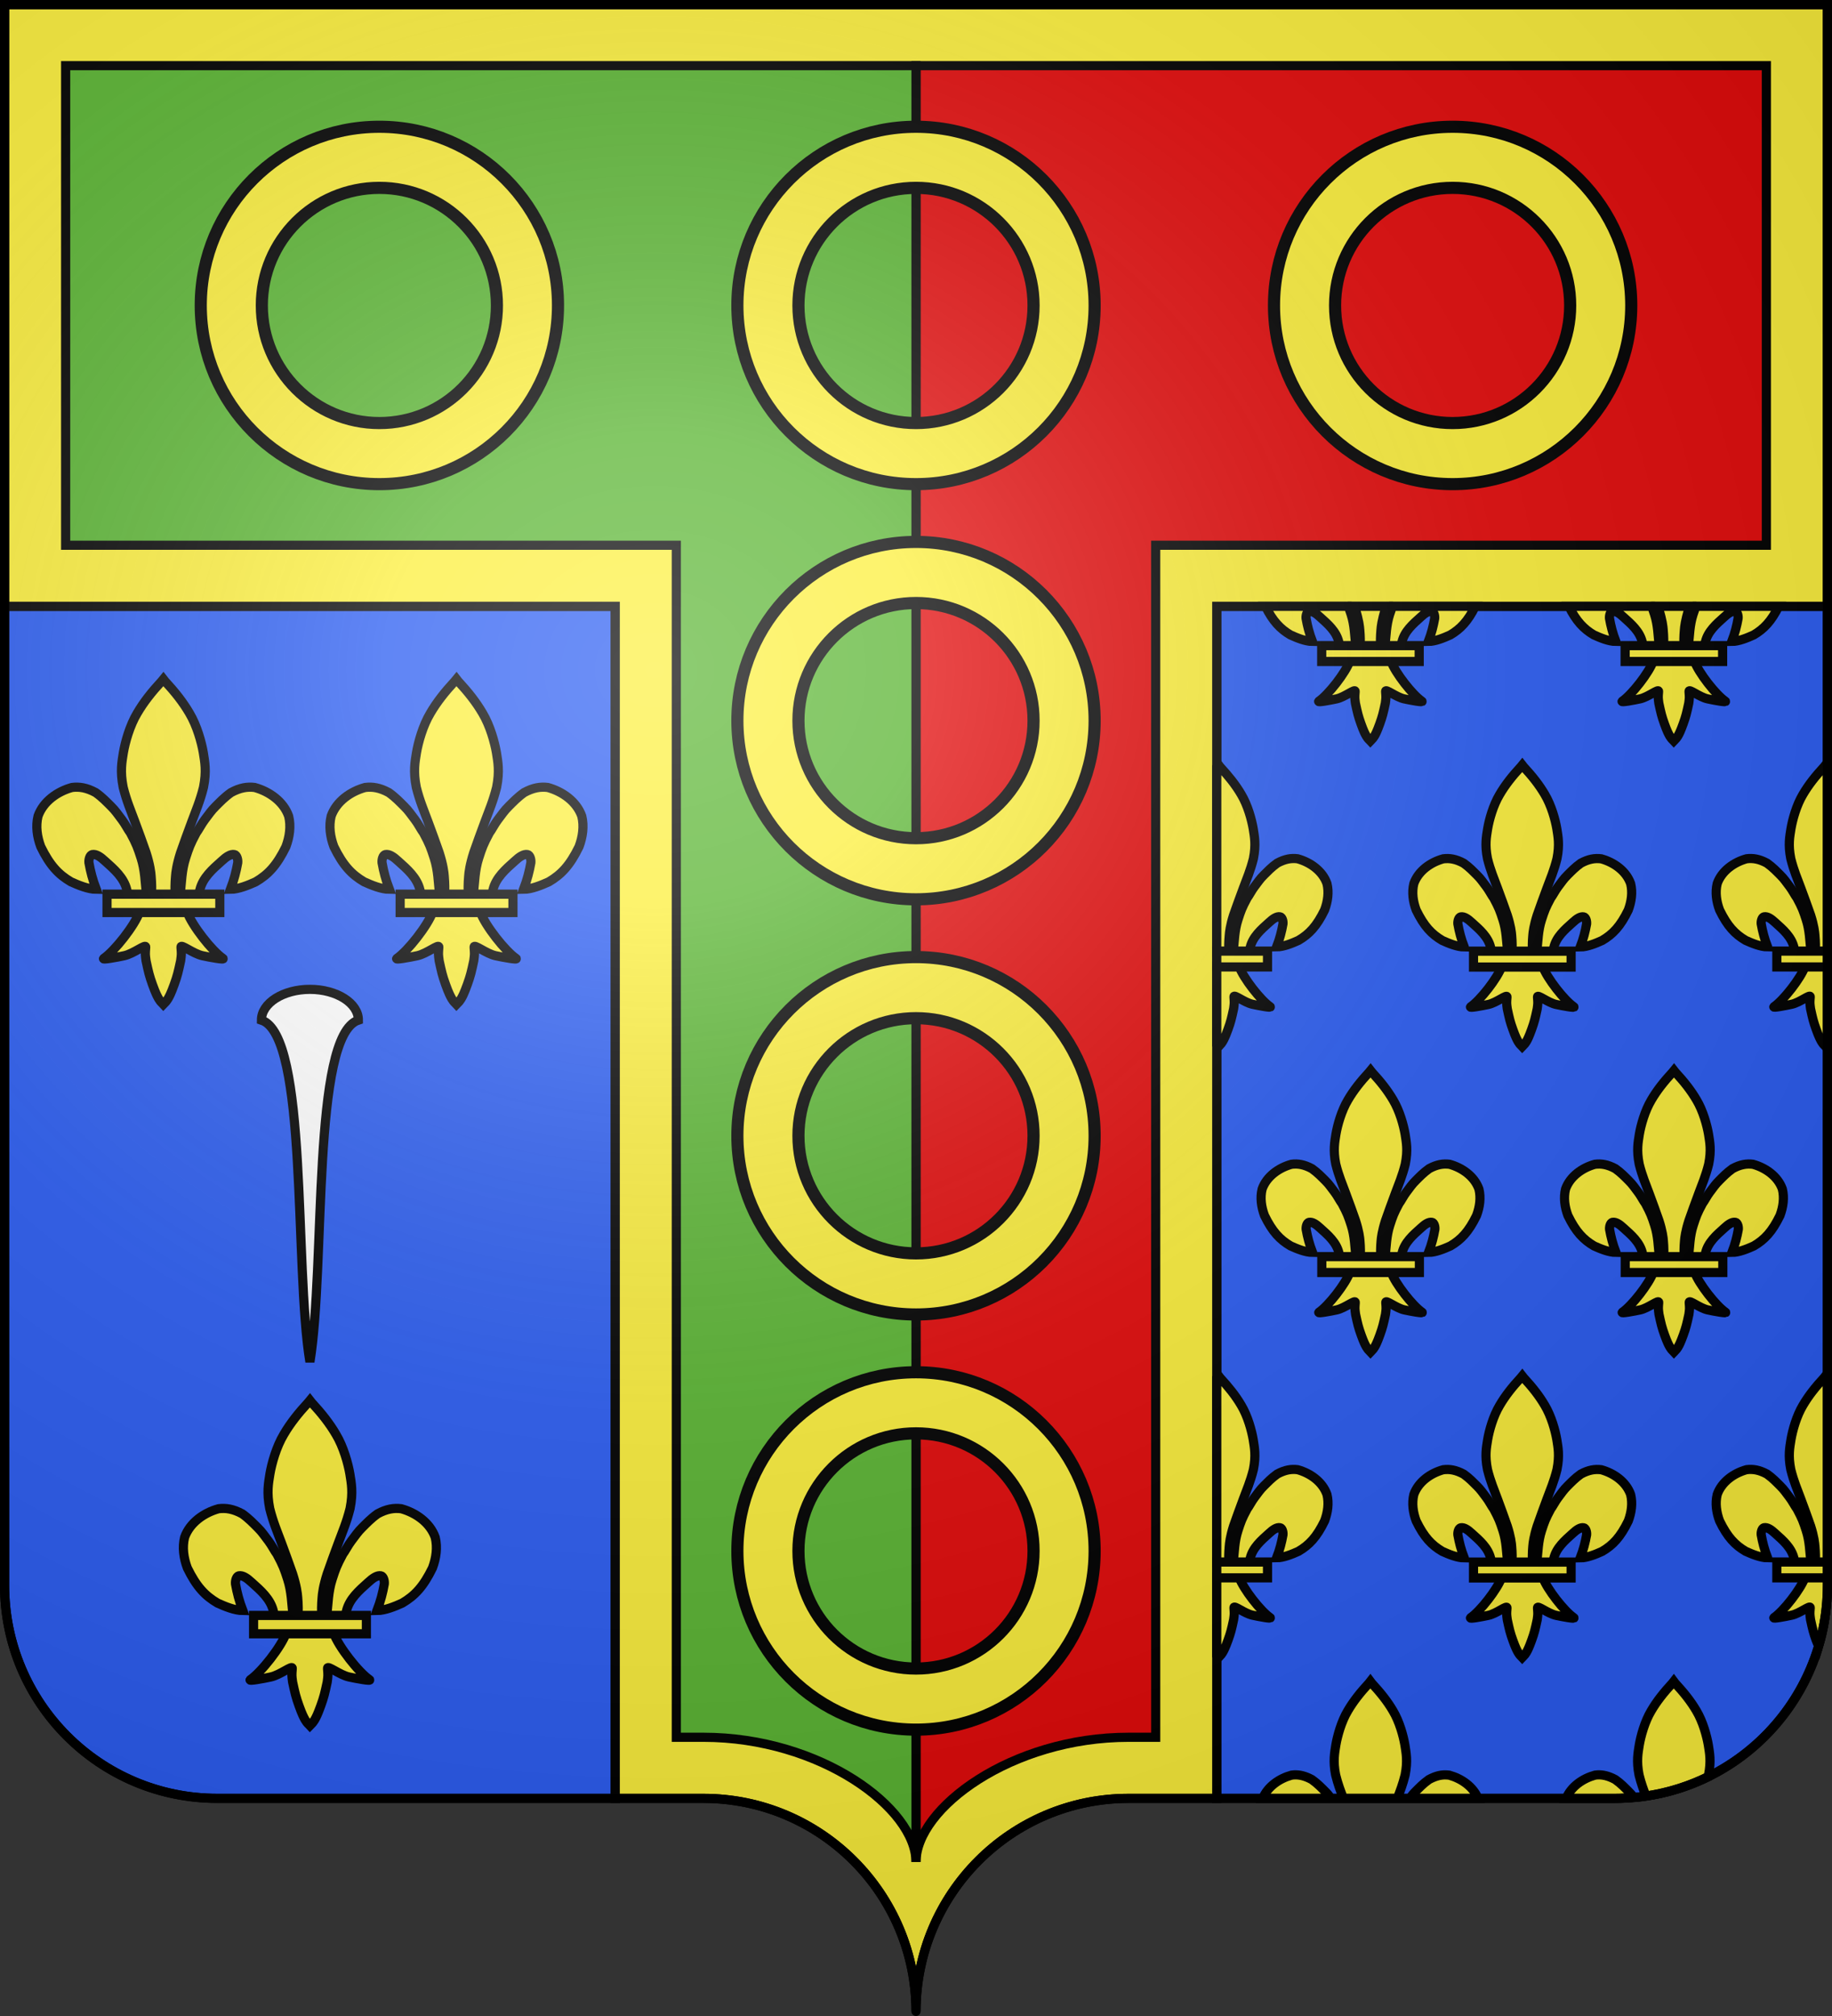 <?xml version="1.0" encoding="UTF-8" standalone="no"?>
<svg
   xmlns:dc="http://purl.org/dc/elements/1.1/"
   xmlns:cc="http://web.resource.org/cc/"
   xmlns:rdf="http://www.w3.org/1999/02/22-rdf-syntax-ns#"
   xmlns:svg="http://www.w3.org/2000/svg"
   xmlns="http://www.w3.org/2000/svg"
   xmlns:xlink="http://www.w3.org/1999/xlink"
   xmlns:sodipodi="http://sodipodi.sourceforge.net/DTD/sodipodi-0.dtd"
   xmlns:inkscape="http://www.inkscape.org/namespaces/inkscape"
   height="660"
   width="600"
   version="1.0"
   id="svg2"
   sodipodi:version="0.32"
   inkscape:version="0.44"
   sodipodi:docname="Blason_ville_fr_Trappes_(Yvelines).svg"
   sodipodi:docbase="C:\Documents and Settings\Bruno Vallette\Mes documents\Perso\Wikipédia Blasons\Communes BVA">
  <rect width="100%" height="100%" fill="#333333" stroke="none"/>
  <sodipodi:namedview
     inkscape:window-height="719"
     inkscape:window-width="1024"
     inkscape:pageshadow="2"
     inkscape:pageopacity="0.0"
     guidetolerance="10.0"
     gridtolerance="10.0"
     objecttolerance="10.0"
     borderopacity="1.0"
     bordercolor="#666666"
     pagecolor="#ffffff"
     id="base"
     showgrid="false"
     height="660px"
     inkscape:zoom="0.79999961"
     inkscape:cx="300.00005"
     inkscape:cy="330.00016"
     inkscape:window-x="-4"
     inkscape:window-y="-4"
     inkscape:current-layer="layer1" />
  <desc
     id="desc4">Flag of Canton of Valais (Wallis)</desc>
  <defs
     id="defs6">
    <linearGradient
       id="linearGradient2893">
      <stop
         style="stop-color:white;stop-opacity:0.314;"
         offset="0"
         id="stop2895" />
      <stop
         id="stop2897"
         offset="0.19"
         style="stop-color:white;stop-opacity:0.251;" />
      <stop
         style="stop-color:#6b6b6b;stop-opacity:0.125;"
         offset="0.6"
         id="stop2901" />
      <stop
         style="stop-color:black;stop-opacity:0.125;"
         offset="1"
         id="stop2899" />
    </linearGradient>
    <radialGradient
       inkscape:collect="always"
       xlink:href="#linearGradient2893"
       id="radialGradient2883"
       cx="203.198"
       cy="218.01"
       fx="203.198"
       fy="218.01"
       r="300"
       gradientTransform="matrix(1.36,0,0,1.355,-79.528,-87.645)"
       gradientUnits="userSpaceOnUse" />
    <linearGradient
       id="linearGradient2955">
      <stop
         style="stop-color:white;stop-opacity:0;"
         offset="0"
         id="stop2965" />
      <stop
         style="stop-color:black;stop-opacity:0.646;"
         offset="1"
         id="stop2959" />
    </linearGradient>
    <radialGradient
       inkscape:collect="always"
       xlink:href="#linearGradient2955"
       id="radialGradient2961"
       cx="225.524"
       cy="218.901"
       fx="225.524"
       fy="218.901"
       r="300"
       gradientTransform="matrix(-4.167939e-4,2.183,-1.884,-3.599562e-4,615.597,-289.121)"
       gradientUnits="userSpaceOnUse" />
    <polygon
       id="star"
       transform="scale(53,53)"
       points="0,-1 0.588,0.809 -0.951,-0.309 0.951,-0.309 -0.588,0.809 0,-1 " />
    <clipPath
       id="clip">
      <path
         d="M 0,-200 L 0,600 L 300,600 L 300,-200 L 0,-200 z "
         id="path10" />
    </clipPath>
    <radialGradient
       inkscape:collect="always"
       xlink:href="#linearGradient2955"
       id="radialGradient1911"
       gradientUnits="userSpaceOnUse"
       gradientTransform="matrix(-4.167939e-4,2.183,-1.884,-3.599562e-4,1395.597,-309.121)"
       cx="225.524"
       cy="218.901"
       fx="225.524"
       fy="218.901"
       r="300" />
    <radialGradient
       inkscape:collect="always"
       xlink:href="#linearGradient2955"
       id="radialGradient2928"
       cx="-483.508"
       cy="153.928"
       fx="-483.508"
       fy="153.928"
       r="300"
       gradientTransform="matrix(0,2.342,-2.291,0,562.913,1323.77)"
       gradientUnits="userSpaceOnUse" />
    <radialGradient
       inkscape:collect="always"
       xlink:href="#linearGradient2893"
       id="radialGradient11919"
       gradientUnits="userSpaceOnUse"
       gradientTransform="matrix(1.551,0,0,1.35,-227.894,-51.264)"
       cx="285.186"
       cy="200.448"
       fx="285.186"
       fy="200.448"
       r="300" />
  </defs>
  <g
     inkscape:groupmode="layer"
     id="layer1"
     inkscape:label="Fond écu"
     style="opacity:1;display:inline">
    <path
       style="opacity:1;color:black;fill:#2b5df2;fill-opacity:1;fill-rule:nonzero;stroke:black;stroke-width:3;stroke-linecap:butt;stroke-linejoin:miter;marker:none;marker-start:none;marker-mid:none;marker-end:none;stroke-miterlimit:4;stroke-dasharray:none;stroke-dashoffset:0;stroke-opacity:1;visibility:visible;display:inline;overflow:visible"
       d="M 398.5,198.5 L 398.5,588.75 C 440.634,588.75 497.363,588.75 528.844,588.75 C 567.291,588.75 598.5,557.504 598.5,519 L 598.5,295 L 598.5,198.5 L 398.5,198.5 z "
       id="path6440" />
    <path
       style="opacity:1;color:black;fill:#2b5df2;fill-opacity:1;fill-rule:nonzero;stroke:black;stroke-width:3;stroke-linecap:butt;stroke-linejoin:miter;marker:none;marker-start:none;marker-mid:none;marker-end:none;stroke-miterlimit:4;stroke-dasharray:none;stroke-dashoffset:0;stroke-opacity:1;visibility:visible;display:inline;overflow:visible"
       d="M 1.5,198.5 L 1.5,295 L 1.5,519 C 1.5,557.504 32.709,588.75 71.156,588.75 C 102.637,588.75 159.366,588.75 201.5,588.75 L 201.5,198.5 L 1.5,198.5 z "
       id="path6442" />
    <path
       style="opacity:1;color:black;fill:#fcef3c;fill-opacity:1;fill-rule:nonzero;stroke:black;stroke-width:3;stroke-linecap:butt;stroke-linejoin:miter;marker:none;marker-start:none;marker-mid:none;marker-end:none;stroke-miterlimit:4;stroke-dasharray:none;stroke-dashoffset:0;stroke-opacity:1;visibility:visible;display:inline;overflow:visible"
       d="M 1.5,1.5 L 1.5,198.5 L 201.5,198.5 L 201.5,588.75 C 210.824,588.75 223.377,588.75 230.344,588.75 C 268.791,588.75 300,619.996 300,658.5 C 300,619.996 331.209,588.75 369.656,588.75 C 376.623,588.75 389.176,588.75 398.5,588.75 L 398.5,198.5 L 598.5,198.5 L 598.5,1.5 L 398.5,1.5 L 201.5,1.5 L 1.5,1.5 z "
       id="rect2830" />
    <path
       style="opacity:1;color:black;fill:#e20909;fill-opacity:1;fill-rule:nonzero;stroke:black;stroke-width:3;stroke-linecap:butt;stroke-linejoin:miter;marker:none;marker-start:none;marker-mid:none;marker-end:none;stroke-miterlimit:4;stroke-dasharray:none;stroke-dashoffset:0;stroke-opacity:1;visibility:visible;display:inline;overflow:visible"
       d="M 300,21.5 L 300,138.5 L 300,178.5 L 300,295 L 300,609.562 C 300,592 331.209,568.75 369.656,568.75 C 371.792,568.75 375.568,568.75 378.5,568.75 L 378.5,178.5 L 578.5,178.5 L 578.5,21.5 L 300,21.5 z "
       id="path14388" />
    <path
       style="color:black;fill:#5ab532;fill-opacity:1;fill-rule:nonzero;stroke:black;stroke-width:3;stroke-linecap:butt;stroke-linejoin:miter;marker:none;marker-start:none;marker-mid:none;marker-end:none;stroke-miterlimit:4;stroke-dasharray:none;stroke-dashoffset:0;stroke-opacity:1;visibility:visible;display:inline;overflow:visible"
       d="M 21.5,21.5 L 21.5,178.5 L 221.5,178.5 L 221.5,568.75 C 224.432,568.75 228.208,568.75 230.344,568.75 C 268.791,568.75 300,592.022 300,609.562 L 300,295 L 300,178.5 L 300,138.5 L 300,21.5 L 21.5,21.5 z "
       id="path6436" />
    <g
       id="g10057">
      <path
         id="path9326"
         d="M 399.125,450.438 L 398.688,451 C 398.62,451.073 398.567,451.146 398.5,451.219 L 398.5,511.562 L 402.469,511.562 C 402.394,510.08 402.405,508.364 402.594,506.25 C 402.659,505.231 402.904,503.023 404,499.594 C 405.014,496.661 405.946,494.172 407.219,490.719 C 408.32,487.729 409.529,485.008 410.5,481.094 C 411.412,476.485 410.826,473.832 410.438,471.312 C 409.936,468.358 408.651,463.627 406.531,460.094 C 404.696,456.955 402.427,454.134 399.594,451.062 L 399.125,450.438 z "
         style="fill:#fcef3c;fill-opacity:1;fill-rule:nonzero;stroke:black;stroke-width:3;stroke-linecap:butt;stroke-linejoin:miter;stroke-miterlimit:4;stroke-dasharray:none;stroke-opacity:1" />
      <path
         id="path9328"
         d="M 398.5,516.312 L 398.5,541.906 C 398.601,542.019 398.699,542.147 398.812,542.25 L 399.125,542.594 L 399.438,542.25 C 400.243,541.501 400.733,540.496 401.156,539.562 C 401.388,539.051 401.763,538.15 402.188,536.969 C 403.088,534.465 403.317,533.516 404.031,530.219 C 404.26,528.415 404.294,528.439 404.125,526.344 C 404.044,525.334 407.514,528.193 410.188,528.781 C 412.226,529.23 416.756,530.097 415.969,529.562 C 412.932,527.502 407.215,520.26 405.812,516.312 L 398.5,516.312 z "
         style="fill:#fcef3c;fill-opacity:1;fill-rule:evenodd;stroke:black;stroke-width:3;stroke-linecap:butt;stroke-linejoin:miter;stroke-miterlimit:4;stroke-dasharray:none;stroke-opacity:1" />
      <path
         id="path9330"
         style="fill:#fcef3c;fill-opacity:1;fill-rule:evenodd;stroke:black;stroke-width:3;stroke-linecap:butt;stroke-linejoin:miter;stroke-miterlimit:4;stroke-dasharray:none;stroke-opacity:1"
         d="M 403.899,511.568 C 404.287,507.99 404.316,504.599 405.433,501.142 C 406.386,498.189 406.701,497.272 408.448,494.003 C 409,493.315 410.027,491.334 410.834,490.297 C 412.141,488.617 412.567,487.82 413.971,486.436 C 415.12,485.302 416.372,483.945 418.287,482.582 C 420.827,481.204 422.904,480.874 424.983,481.144 C 429.114,482.285 433.113,485.078 434.596,489.255 C 435.29,492.125 434.862,495.127 433.821,497.918 C 431.222,503.243 428.788,505.8 425.273,507.866 C 423.233,508.796 420.387,509.973 418.12,509.986 C 419.144,507.265 419.745,504.954 420.19,502.436 C 420.277,501.524 419.926,500.274 419.238,500.143 C 418.181,499.943 416.954,500.752 415.621,501.996 C 413.039,504.307 410.273,506.688 409.455,510.161 C 409.289,510.619 409.335,511.147 409.15,511.598" />
      <path
         id="rect9332"
         d="M 398.5,511.375 L 398.5,516.562 L 415.125,516.562 L 415.125,511.375 L 398.5,511.375 z "
         style="fill:#fcef3c;fill-opacity:1;stroke:black;stroke-width:3;stroke-miterlimit:4;stroke-dasharray:none;stroke-opacity:1" />
    </g>
    <g
       id="g9334"
       transform="matrix(0.513,0,0,0.515,444.948,443.796)"
       style="fill:#fcef3c;fill-opacity:1;stroke:black;stroke-width:5.841;stroke-miterlimit:4;stroke-dasharray:none;stroke-opacity:1;display:inline">
      <path
         id="path9336"
         style="opacity:1;fill:#fcef3c;fill-opacity:1;fill-rule:evenodd;stroke:black;stroke-width:5.841;stroke-linecap:butt;stroke-linejoin:miter;stroke-miterlimit:4;stroke-dasharray:none;stroke-opacity:1"
         d="M 95.172,131.655 C 94.415,124.705 94.358,118.118 92.179,111.401 C 90.319,105.665 89.704,103.885 86.296,97.533 C 85.219,96.196 83.216,92.348 81.641,90.333 C 79.09,87.07 78.259,85.522 75.521,82.833 C 73.278,80.63 70.836,77.995 67.1,75.346 C 62.143,72.671 58.091,72.028 54.035,72.552 C 45.973,74.771 38.171,80.196 35.278,88.311 C 33.923,93.885 34.759,99.716 36.789,105.139 C 41.86,115.482 46.61,120.451 53.468,124.464 C 57.449,126.27 63.002,128.557 67.424,128.582 C 65.426,123.297 64.254,118.807 63.385,113.916 C 63.215,112.144 63.9,109.716 65.244,109.462 C 67.306,109.072 69.699,110.645 72.301,113.062 C 77.338,117.549 82.735,122.176 84.331,128.922 C 84.655,129.811 84.564,130.839 84.926,131.713" />
      <path
         id="path9338"
         style="opacity:1;fill:#fcef3c;fill-opacity:1;fill-rule:nonzero;stroke:black;stroke-width:5.841;stroke-linecap:butt;stroke-linejoin:miter;stroke-miterlimit:4;stroke-dasharray:none;stroke-opacity:1"
         d="M 103.619,14.018 C 98.059,20.013 93.649,25.558 90.054,31.681 C 85.917,38.545 83.377,47.726 82.399,53.465 C 81.641,58.36 80.522,63.473 82.301,72.426 C 84.196,80.03 86.545,85.345 88.694,91.154 C 91.178,97.862 92.968,102.678 94.947,108.376 C 97.086,115.038 97.612,119.361 97.74,121.341 C 98.109,125.448 98.088,128.775 97.942,131.655 L 111.03,131.655 C 110.884,128.775 110.863,125.448 111.232,121.341 C 111.359,119.361 111.885,115.038 114.025,108.376 C 116.004,102.678 117.794,97.862 120.278,91.154 C 122.427,85.345 124.776,80.03 126.671,72.426 C 128.45,63.473 127.331,58.36 126.573,53.465 C 125.595,47.726 123.054,38.545 118.918,31.681 C 115.338,25.583 110.949,20.058 105.42,14.092 L 104.51,12.932 L 103.619,14.018 z " />
      <path
         id="path9340"
         style="opacity:1;fill:#fcef3c;fill-opacity:1;fill-rule:evenodd;stroke:black;stroke-width:5.841;stroke-linecap:butt;stroke-linejoin:miter;stroke-miterlimit:4;stroke-dasharray:none;stroke-opacity:1"
         d="M 91.414,140.872 C 88.677,148.54 77.521,162.585 71.595,166.588 C 70.058,167.626 78.942,165.99 82.919,165.118 C 88.136,163.974 94.916,158.416 94.757,160.378 C 94.428,164.449 94.483,164.381 94.929,167.886 C 96.322,174.291 96.736,176.128 98.493,180.992 C 99.322,183.288 100.032,185.062 100.496,186.051 C 101.311,187.785 102.247,189.793 103.852,191.238 L 104.476,191.902 L 105.12,191.238 C 106.692,189.783 107.65,187.865 108.476,186.051 C 108.928,185.057 109.649,183.288 110.479,180.992 C 112.236,176.128 112.656,174.291 114.049,167.886 C 114.496,164.381 114.544,164.449 114.214,160.378 C 114.055,158.416 120.836,163.974 126.053,165.118 C 130.03,165.99 138.914,167.626 137.377,166.588 C 131.451,162.585 120.301,148.54 117.564,140.872 L 91.414,140.872 z " />
      <path
         id="path9342"
         style="opacity:1;fill:#fcef3c;fill-opacity:1;fill-rule:evenodd;stroke:black;stroke-width:5.841;stroke-linecap:butt;stroke-linejoin:miter;stroke-miterlimit:4;stroke-dasharray:none;stroke-opacity:1"
         d="M 113.8,131.655 C 114.557,124.705 114.614,118.118 116.793,111.401 C 118.654,105.665 119.268,103.885 122.676,97.533 C 123.753,96.196 125.757,92.348 127.332,90.333 C 129.883,87.07 130.714,85.522 133.452,82.833 C 135.695,80.63 138.136,77.995 141.873,75.346 C 146.829,72.671 150.881,72.028 154.938,72.552 C 163,74.771 170.801,80.196 173.694,88.311 C 175.05,93.885 174.213,99.716 172.183,105.139 C 167.112,115.482 162.362,120.451 155.504,124.464 C 151.523,126.27 145.971,128.557 141.548,128.582 C 143.546,123.297 144.719,118.807 145.587,113.916 C 145.757,112.144 145.072,109.716 143.728,109.462 C 141.667,109.072 139.273,110.645 136.671,113.062 C 131.635,117.549 126.237,122.176 124.641,128.922 C 124.318,129.811 124.408,130.839 124.046,131.713" />
      <rect
         id="rect9344"
         style="opacity:1;fill:#fcef3c;fill-opacity:1;stroke:black;stroke-width:5.841;stroke-miterlimit:4;stroke-dasharray:none;stroke-opacity:1"
         y="131.264"
         x="73.385"
         height="10.094"
         width="62.299" />
    </g>
    <g
       id="g10042">
      <path
         id="path9348"
         style="fill:#fcef3c;fill-opacity:1;fill-rule:evenodd;stroke:black;stroke-width:3;stroke-linecap:butt;stroke-linejoin:miter;stroke-miterlimit:4;stroke-dasharray:none;stroke-opacity:1"
         d="M 593.101,511.568 C 592.714,507.99 592.684,504.599 591.567,501.142 C 590.614,498.189 590.299,497.272 588.552,494.003 C 588,493.315 586.973,491.334 586.166,490.297 C 584.859,488.617 584.433,487.82 583.03,486.436 C 581.88,485.302 580.629,483.945 578.714,482.582 C 576.173,481.204 574.096,480.874 572.017,481.144 C 567.886,482.285 563.887,485.078 562.404,489.255 C 561.71,492.125 562.138,495.127 563.179,497.918 C 565.778,503.243 568.212,505.8 571.727,507.866 C 573.767,508.796 576.613,509.973 578.88,509.986 C 577.856,507.265 577.255,504.954 576.81,502.436 C 576.723,501.524 577.074,500.274 577.763,500.143 C 578.819,499.943 580.046,500.752 581.38,501.996 C 583.961,504.307 586.727,506.688 587.545,510.161 C 587.711,510.619 587.665,511.147 587.85,511.598" />
      <path
         id="path9350"
         d="M 597.875,450.438 L 597.438,451 C 594.587,454.086 592.311,456.942 590.469,460.094 C 588.349,463.627 587.064,468.358 586.562,471.312 C 586.174,473.832 585.588,476.485 586.5,481.094 C 587.471,485.008 588.68,487.729 589.781,490.719 C 591.054,494.172 591.986,496.661 593,499.594 C 594.096,503.023 594.341,505.231 594.406,506.25 C 594.595,508.364 594.606,510.08 594.531,511.562 L 598.5,511.562 L 598.5,451.25 C 598.443,451.188 598.401,451.124 598.344,451.062 L 597.875,450.438 z "
         style="fill:#fcef3c;fill-opacity:1;fill-rule:nonzero;stroke:black;stroke-width:3;stroke-linecap:butt;stroke-linejoin:miter;stroke-miterlimit:4;stroke-dasharray:none;stroke-opacity:1" />
      <path
         id="path9352"
         d="M 591.188,516.312 C 589.785,520.26 584.068,527.502 581.031,529.562 C 580.244,530.097 584.774,529.23 586.812,528.781 C 589.486,528.193 592.956,525.334 592.875,526.344 C 592.706,528.439 592.74,528.415 592.969,530.219 C 593.683,533.516 593.912,534.465 594.812,536.969 C 595.122,537.829 595.374,538.477 595.594,539 C 597.485,532.667 598.5,525.946 598.5,519 L 598.5,516.312 L 591.188,516.312 z "
         style="fill:#fcef3c;fill-opacity:1;fill-rule:evenodd;stroke:black;stroke-width:3;stroke-linecap:butt;stroke-linejoin:miter;stroke-miterlimit:4;stroke-dasharray:none;stroke-opacity:1" />
      <path
         id="rect9356"
         d="M 581.938,511.375 L 581.938,516.562 L 598.5,516.562 L 598.5,511.375 L 581.938,511.375 z "
         style="fill:#fcef3c;fill-opacity:1;stroke:black;stroke-width:3;stroke-miterlimit:4;stroke-dasharray:none;stroke-opacity:1" />
    </g>
    <g
       id="g10063">
      <path
         id="path9362"
         d="M 399.125,250.438 L 398.688,251 C 398.62,251.073 398.567,251.146 398.5,251.219 L 398.5,311.562 L 402.469,311.562 C 402.394,310.08 402.405,308.364 402.594,306.25 C 402.659,305.231 402.904,303.023 404,299.594 C 405.014,296.661 405.946,294.172 407.219,290.719 C 408.32,287.728 409.529,285.008 410.5,281.094 C 411.412,276.485 410.826,273.832 410.438,271.312 C 409.936,268.358 408.651,263.627 406.531,260.094 C 404.696,256.955 402.427,254.134 399.594,251.062 L 399.125,250.438 z "
         style="fill:#fcef3c;fill-opacity:1;fill-rule:nonzero;stroke:black;stroke-width:3;stroke-linecap:butt;stroke-linejoin:miter;stroke-miterlimit:4;stroke-dasharray:none;stroke-opacity:1" />
      <path
         id="path9364"
         d="M 398.5,316.312 L 398.5,341.906 C 398.601,342.019 398.699,342.147 398.812,342.25 L 399.125,342.594 L 399.438,342.25 C 400.243,341.501 400.733,340.496 401.156,339.562 C 401.388,339.051 401.763,338.15 402.188,336.969 C 403.088,334.465 403.317,333.516 404.031,330.219 C 404.26,328.415 404.294,328.439 404.125,326.344 C 404.044,325.334 407.514,328.193 410.188,328.781 C 412.226,329.23 416.756,330.097 415.969,329.562 C 412.932,327.502 407.215,320.26 405.812,316.312 L 398.5,316.312 z "
         style="fill:#fcef3c;fill-opacity:1;fill-rule:evenodd;stroke:black;stroke-width:3;stroke-linecap:butt;stroke-linejoin:miter;stroke-miterlimit:4;stroke-dasharray:none;stroke-opacity:1" />
      <path
         id="path9366"
         style="fill:#fcef3c;fill-opacity:1;fill-rule:evenodd;stroke:black;stroke-width:3;stroke-linecap:butt;stroke-linejoin:miter;stroke-miterlimit:4;stroke-dasharray:none;stroke-opacity:1"
         d="M 403.899,311.568 C 404.287,307.99 404.316,304.599 405.433,301.141 C 406.386,298.189 406.701,297.272 408.448,294.003 C 409,293.314 410.027,291.334 410.834,290.297 C 412.141,288.617 412.567,287.82 413.971,286.436 C 415.12,285.302 416.372,283.945 418.287,282.582 C 420.827,281.204 422.904,280.874 424.983,281.143 C 429.114,282.285 433.113,285.078 434.596,289.255 C 435.29,292.125 434.862,295.126 433.821,297.918 C 431.222,303.243 428.788,305.8 425.273,307.866 C 423.233,308.795 420.387,309.973 418.12,309.985 C 419.144,307.265 419.745,304.954 420.19,302.436 C 420.277,301.524 419.926,300.274 419.238,300.143 C 418.181,299.942 416.954,300.752 415.621,301.996 C 413.039,304.307 410.273,306.688 409.455,310.161 C 409.289,310.619 409.335,311.147 409.15,311.598" />
      <path
         id="rect9368"
         d="M 398.5,311.375 L 398.5,316.562 L 415.125,316.562 L 415.125,311.375 L 398.5,311.375 z "
         style="fill:#fcef3c;fill-opacity:1;stroke:black;stroke-width:3;stroke-miterlimit:4;stroke-dasharray:none;stroke-opacity:1" />
    </g>
    <g
       id="g9370"
       transform="matrix(0.513,0,0,0.515,444.948,243.796)"
       style="fill:#fcef3c;fill-opacity:1;stroke:black;stroke-width:5.841;stroke-miterlimit:4;stroke-dasharray:none;stroke-opacity:1;display:inline">
      <path
         id="path9372"
         style="opacity:1;fill:#fcef3c;fill-opacity:1;fill-rule:evenodd;stroke:black;stroke-width:5.841;stroke-linecap:butt;stroke-linejoin:miter;stroke-miterlimit:4;stroke-dasharray:none;stroke-opacity:1"
         d="M 95.172,131.655 C 94.415,124.705 94.358,118.118 92.179,111.401 C 90.319,105.665 89.704,103.885 86.296,97.533 C 85.219,96.196 83.216,92.348 81.641,90.333 C 79.09,87.07 78.259,85.522 75.521,82.833 C 73.278,80.63 70.836,77.995 67.1,75.346 C 62.143,72.671 58.091,72.028 54.035,72.552 C 45.973,74.771 38.171,80.196 35.278,88.311 C 33.923,93.885 34.759,99.716 36.789,105.139 C 41.86,115.482 46.61,120.451 53.468,124.464 C 57.449,126.27 63.002,128.557 67.424,128.582 C 65.426,123.297 64.254,118.807 63.385,113.916 C 63.215,112.144 63.9,109.716 65.244,109.462 C 67.306,109.072 69.699,110.645 72.301,113.062 C 77.338,117.549 82.735,122.176 84.331,128.922 C 84.655,129.811 84.564,130.839 84.926,131.713" />
      <path
         id="path9374"
         style="opacity:1;fill:#fcef3c;fill-opacity:1;fill-rule:nonzero;stroke:black;stroke-width:5.841;stroke-linecap:butt;stroke-linejoin:miter;stroke-miterlimit:4;stroke-dasharray:none;stroke-opacity:1"
         d="M 103.619,14.018 C 98.059,20.013 93.649,25.558 90.054,31.681 C 85.917,38.545 83.377,47.726 82.399,53.465 C 81.641,58.36 80.522,63.473 82.301,72.426 C 84.196,80.03 86.545,85.345 88.694,91.154 C 91.178,97.862 92.968,102.678 94.947,108.376 C 97.086,115.038 97.612,119.361 97.74,121.341 C 98.109,125.448 98.088,128.775 97.942,131.655 L 111.03,131.655 C 110.884,128.775 110.863,125.448 111.232,121.341 C 111.359,119.361 111.885,115.038 114.025,108.376 C 116.004,102.678 117.794,97.862 120.278,91.154 C 122.427,85.345 124.776,80.03 126.671,72.426 C 128.45,63.473 127.331,58.36 126.573,53.465 C 125.595,47.726 123.054,38.545 118.918,31.681 C 115.338,25.583 110.949,20.058 105.42,14.092 L 104.51,12.932 L 103.619,14.018 z " />
      <path
         id="path9376"
         style="opacity:1;fill:#fcef3c;fill-opacity:1;fill-rule:evenodd;stroke:black;stroke-width:5.841;stroke-linecap:butt;stroke-linejoin:miter;stroke-miterlimit:4;stroke-dasharray:none;stroke-opacity:1"
         d="M 91.414,140.872 C 88.677,148.54 77.521,162.585 71.595,166.588 C 70.058,167.626 78.942,165.99 82.919,165.118 C 88.136,163.974 94.916,158.416 94.757,160.378 C 94.428,164.449 94.483,164.381 94.929,167.886 C 96.322,174.291 96.736,176.128 98.493,180.992 C 99.322,183.288 100.032,185.062 100.496,186.051 C 101.311,187.785 102.247,189.793 103.852,191.238 L 104.476,191.902 L 105.12,191.238 C 106.692,189.783 107.65,187.865 108.476,186.051 C 108.928,185.057 109.649,183.288 110.479,180.992 C 112.236,176.128 112.656,174.291 114.049,167.886 C 114.496,164.381 114.544,164.449 114.214,160.378 C 114.055,158.416 120.836,163.974 126.053,165.118 C 130.03,165.99 138.914,167.626 137.377,166.588 C 131.451,162.585 120.301,148.54 117.564,140.872 L 91.414,140.872 z " />
      <path
         id="path9378"
         style="opacity:1;fill:#fcef3c;fill-opacity:1;fill-rule:evenodd;stroke:black;stroke-width:5.841;stroke-linecap:butt;stroke-linejoin:miter;stroke-miterlimit:4;stroke-dasharray:none;stroke-opacity:1"
         d="M 113.8,131.655 C 114.557,124.705 114.614,118.118 116.793,111.401 C 118.654,105.665 119.268,103.885 122.676,97.533 C 123.753,96.196 125.757,92.348 127.332,90.333 C 129.883,87.07 130.714,85.522 133.452,82.833 C 135.695,80.63 138.136,77.995 141.873,75.346 C 146.829,72.671 150.881,72.028 154.938,72.552 C 163,74.771 170.801,80.196 173.694,88.311 C 175.05,93.885 174.213,99.716 172.183,105.139 C 167.112,115.482 162.362,120.451 155.504,124.464 C 151.523,126.27 145.971,128.557 141.548,128.582 C 143.546,123.297 144.719,118.807 145.587,113.916 C 145.757,112.144 145.072,109.716 143.728,109.462 C 141.667,109.072 139.273,110.645 136.671,113.062 C 131.635,117.549 126.237,122.176 124.641,128.922 C 124.318,129.811 124.408,130.839 124.046,131.713" />
      <rect
         id="rect9380"
         style="opacity:1;fill:#fcef3c;fill-opacity:1;stroke:black;stroke-width:5.841;stroke-miterlimit:4;stroke-dasharray:none;stroke-opacity:1"
         y="131.264"
         x="73.385"
         height="10.094"
         width="62.299" />
    </g>
    <g
       id="g10036">
      <path
         id="path9384"
         style="fill:#fcef3c;fill-opacity:1;fill-rule:evenodd;stroke:black;stroke-width:3;stroke-linecap:butt;stroke-linejoin:miter;stroke-miterlimit:4;stroke-dasharray:none;stroke-opacity:1"
         d="M 593.101,311.568 C 592.714,307.99 592.684,304.599 591.567,301.141 C 590.614,298.189 590.299,297.272 588.552,294.003 C 588,293.314 586.973,291.334 586.166,290.297 C 584.859,288.617 584.433,287.82 583.03,286.436 C 581.88,285.302 580.629,283.945 578.714,282.582 C 576.173,281.204 574.096,280.874 572.017,281.143 C 567.886,282.285 563.887,285.078 562.404,289.255 C 561.71,292.125 562.138,295.126 563.179,297.918 C 565.778,303.243 568.212,305.8 571.727,307.866 C 573.767,308.795 576.613,309.973 578.88,309.985 C 577.856,307.265 577.255,304.954 576.81,302.436 C 576.723,301.524 577.074,300.274 577.763,300.143 C 578.819,299.942 580.046,300.752 581.38,301.996 C 583.961,304.307 586.727,306.688 587.545,310.161 C 587.711,310.619 587.665,311.147 587.85,311.598" />
      <path
         id="path9386"
         d="M 597.875,250.438 L 597.438,251 C 594.587,254.086 592.311,256.942 590.469,260.094 C 588.349,263.627 587.064,268.358 586.562,271.312 C 586.174,273.832 585.588,276.485 586.5,281.094 C 587.471,285.008 588.68,287.729 589.781,290.719 C 591.054,294.172 591.986,296.661 593,299.594 C 594.096,303.023 594.341,305.231 594.406,306.25 C 594.595,308.364 594.606,310.08 594.531,311.562 L 598.5,311.562 L 598.5,295 L 598.5,251.25 C 598.443,251.188 598.401,251.124 598.344,251.062 L 597.875,250.438 z "
         style="fill:#fcef3c;fill-opacity:1;fill-rule:nonzero;stroke:black;stroke-width:3;stroke-linecap:butt;stroke-linejoin:miter;stroke-miterlimit:4;stroke-dasharray:none;stroke-opacity:1" />
      <path
         id="path9388"
         d="M 591.188,316.312 C 589.785,320.26 584.068,327.502 581.031,329.562 C 580.244,330.097 584.774,329.23 586.812,328.781 C 589.486,328.193 592.956,325.334 592.875,326.344 C 592.706,328.439 592.74,328.415 592.969,330.219 C 593.683,333.516 593.912,334.465 594.812,336.969 C 595.237,338.15 595.606,339.054 595.844,339.562 C 596.261,340.455 596.74,341.506 597.562,342.25 L 597.875,342.594 L 598.188,342.25 C 598.299,342.147 598.4,342.018 598.5,341.906 L 598.5,316.312 L 591.188,316.312 z "
         style="fill:#fcef3c;fill-opacity:1;fill-rule:evenodd;stroke:black;stroke-width:3;stroke-linecap:butt;stroke-linejoin:miter;stroke-miterlimit:4;stroke-dasharray:none;stroke-opacity:1" />
      <path
         id="rect9392"
         d="M 581.938,311.375 L 581.938,316.562 L 598.5,316.562 L 598.5,311.375 L 581.938,311.375 z "
         style="fill:#fcef3c;fill-opacity:1;stroke:black;stroke-width:3;stroke-miterlimit:4;stroke-dasharray:none;stroke-opacity:1" />
    </g>
    <g
       id="g9394"
       transform="matrix(0.513,0,0,0.515,395.261,343.796)"
       style="fill:#fcef3c;fill-opacity:1;stroke:black;stroke-width:5.841;stroke-miterlimit:4;stroke-dasharray:none;stroke-opacity:1;display:inline">
      <path
         id="path9396"
         style="opacity:1;fill:#fcef3c;fill-opacity:1;fill-rule:evenodd;stroke:black;stroke-width:5.841;stroke-linecap:butt;stroke-linejoin:miter;stroke-miterlimit:4;stroke-dasharray:none;stroke-opacity:1"
         d="M 95.172,131.655 C 94.415,124.705 94.358,118.118 92.179,111.401 C 90.319,105.665 89.704,103.885 86.296,97.533 C 85.219,96.196 83.216,92.348 81.641,90.333 C 79.09,87.07 78.259,85.522 75.521,82.833 C 73.278,80.63 70.836,77.995 67.1,75.346 C 62.143,72.671 58.091,72.028 54.035,72.552 C 45.973,74.771 38.171,80.196 35.278,88.311 C 33.923,93.885 34.759,99.716 36.789,105.139 C 41.86,115.482 46.61,120.451 53.468,124.464 C 57.449,126.27 63.002,128.557 67.424,128.582 C 65.426,123.297 64.254,118.807 63.385,113.916 C 63.215,112.144 63.9,109.716 65.244,109.462 C 67.306,109.072 69.699,110.645 72.301,113.062 C 77.338,117.549 82.735,122.176 84.331,128.922 C 84.655,129.811 84.564,130.839 84.926,131.713" />
      <path
         id="path9398"
         style="opacity:1;fill:#fcef3c;fill-opacity:1;fill-rule:nonzero;stroke:black;stroke-width:5.841;stroke-linecap:butt;stroke-linejoin:miter;stroke-miterlimit:4;stroke-dasharray:none;stroke-opacity:1"
         d="M 103.619,14.018 C 98.059,20.013 93.649,25.558 90.054,31.681 C 85.917,38.545 83.377,47.726 82.399,53.465 C 81.641,58.36 80.522,63.473 82.301,72.426 C 84.196,80.03 86.545,85.345 88.694,91.154 C 91.178,97.862 92.968,102.678 94.947,108.376 C 97.086,115.038 97.612,119.361 97.74,121.341 C 98.109,125.448 98.088,128.775 97.942,131.655 L 111.03,131.655 C 110.884,128.775 110.863,125.448 111.232,121.341 C 111.359,119.361 111.885,115.038 114.025,108.376 C 116.004,102.678 117.794,97.862 120.278,91.154 C 122.427,85.345 124.776,80.03 126.671,72.426 C 128.45,63.473 127.331,58.36 126.573,53.465 C 125.595,47.726 123.054,38.545 118.918,31.681 C 115.338,25.583 110.949,20.058 105.42,14.092 L 104.51,12.932 L 103.619,14.018 z " />
      <path
         id="path9400"
         style="opacity:1;fill:#fcef3c;fill-opacity:1;fill-rule:evenodd;stroke:black;stroke-width:5.841;stroke-linecap:butt;stroke-linejoin:miter;stroke-miterlimit:4;stroke-dasharray:none;stroke-opacity:1"
         d="M 91.414,140.872 C 88.677,148.54 77.521,162.585 71.595,166.588 C 70.058,167.626 78.942,165.99 82.919,165.118 C 88.136,163.974 94.916,158.416 94.757,160.378 C 94.428,164.449 94.483,164.381 94.929,167.886 C 96.322,174.291 96.736,176.128 98.493,180.992 C 99.322,183.288 100.032,185.062 100.496,186.051 C 101.311,187.785 102.247,189.793 103.852,191.238 L 104.476,191.902 L 105.12,191.238 C 106.692,189.783 107.65,187.865 108.476,186.051 C 108.928,185.057 109.649,183.288 110.479,180.992 C 112.236,176.128 112.656,174.291 114.049,167.886 C 114.496,164.381 114.544,164.449 114.214,160.378 C 114.055,158.416 120.836,163.974 126.053,165.118 C 130.03,165.99 138.914,167.626 137.377,166.588 C 131.451,162.585 120.301,148.54 117.564,140.872 L 91.414,140.872 z " />
      <path
         id="path9402"
         style="opacity:1;fill:#fcef3c;fill-opacity:1;fill-rule:evenodd;stroke:black;stroke-width:5.841;stroke-linecap:butt;stroke-linejoin:miter;stroke-miterlimit:4;stroke-dasharray:none;stroke-opacity:1"
         d="M 113.8,131.655 C 114.557,124.705 114.614,118.118 116.793,111.401 C 118.654,105.665 119.268,103.885 122.676,97.533 C 123.753,96.196 125.757,92.348 127.332,90.333 C 129.883,87.07 130.714,85.522 133.452,82.833 C 135.695,80.63 138.136,77.995 141.873,75.346 C 146.829,72.671 150.881,72.028 154.938,72.552 C 163,74.771 170.801,80.196 173.694,88.311 C 175.05,93.885 174.213,99.716 172.183,105.139 C 167.112,115.482 162.362,120.451 155.504,124.464 C 151.523,126.27 145.971,128.557 141.548,128.582 C 143.546,123.297 144.719,118.807 145.587,113.916 C 145.757,112.144 145.072,109.716 143.728,109.462 C 141.667,109.072 139.273,110.645 136.671,113.062 C 131.635,117.549 126.237,122.176 124.641,128.922 C 124.318,129.811 124.408,130.839 124.046,131.713" />
      <rect
         id="rect9404"
         style="opacity:1;fill:#fcef3c;fill-opacity:1;stroke:black;stroke-width:5.841;stroke-miterlimit:4;stroke-dasharray:none;stroke-opacity:1"
         y="131.264"
         x="73.385"
         height="10.094"
         width="62.299" />
    </g>
    <g
       id="g9406"
       transform="matrix(0.513,0,0,0.515,494.636,343.796)"
       style="fill:#fcef3c;fill-opacity:1;stroke:black;stroke-width:5.841;stroke-miterlimit:4;stroke-dasharray:none;stroke-opacity:1;display:inline">
      <path
         id="path9408"
         style="opacity:1;fill:#fcef3c;fill-opacity:1;fill-rule:evenodd;stroke:black;stroke-width:5.841;stroke-linecap:butt;stroke-linejoin:miter;stroke-miterlimit:4;stroke-dasharray:none;stroke-opacity:1"
         d="M 95.172,131.655 C 94.415,124.705 94.358,118.118 92.179,111.401 C 90.319,105.665 89.704,103.885 86.296,97.533 C 85.219,96.196 83.216,92.348 81.641,90.333 C 79.09,87.07 78.259,85.522 75.521,82.833 C 73.278,80.63 70.836,77.995 67.1,75.346 C 62.143,72.671 58.091,72.028 54.035,72.552 C 45.973,74.771 38.171,80.196 35.278,88.311 C 33.923,93.885 34.759,99.716 36.789,105.139 C 41.86,115.482 46.61,120.451 53.468,124.464 C 57.449,126.27 63.002,128.557 67.424,128.582 C 65.426,123.297 64.254,118.807 63.385,113.916 C 63.215,112.144 63.9,109.716 65.244,109.462 C 67.306,109.072 69.699,110.645 72.301,113.062 C 77.338,117.549 82.735,122.176 84.331,128.922 C 84.655,129.811 84.564,130.839 84.926,131.713" />
      <path
         id="path9410"
         style="opacity:1;fill:#fcef3c;fill-opacity:1;fill-rule:nonzero;stroke:black;stroke-width:5.841;stroke-linecap:butt;stroke-linejoin:miter;stroke-miterlimit:4;stroke-dasharray:none;stroke-opacity:1"
         d="M 103.619,14.018 C 98.059,20.013 93.649,25.558 90.054,31.681 C 85.917,38.545 83.377,47.726 82.399,53.465 C 81.641,58.36 80.522,63.473 82.301,72.426 C 84.196,80.03 86.545,85.345 88.694,91.154 C 91.178,97.862 92.968,102.678 94.947,108.376 C 97.086,115.038 97.612,119.361 97.74,121.341 C 98.109,125.448 98.088,128.775 97.942,131.655 L 111.03,131.655 C 110.884,128.775 110.863,125.448 111.232,121.341 C 111.359,119.361 111.885,115.038 114.025,108.376 C 116.004,102.678 117.794,97.862 120.278,91.154 C 122.427,85.345 124.776,80.03 126.671,72.426 C 128.45,63.473 127.331,58.36 126.573,53.465 C 125.595,47.726 123.054,38.545 118.918,31.681 C 115.338,25.583 110.949,20.058 105.42,14.092 L 104.51,12.932 L 103.619,14.018 z " />
      <path
         id="path9412"
         style="opacity:1;fill:#fcef3c;fill-opacity:1;fill-rule:evenodd;stroke:black;stroke-width:5.841;stroke-linecap:butt;stroke-linejoin:miter;stroke-miterlimit:4;stroke-dasharray:none;stroke-opacity:1"
         d="M 91.414,140.872 C 88.677,148.54 77.521,162.585 71.595,166.588 C 70.058,167.626 78.942,165.99 82.919,165.118 C 88.136,163.974 94.916,158.416 94.757,160.378 C 94.428,164.449 94.483,164.381 94.929,167.886 C 96.322,174.291 96.736,176.128 98.493,180.992 C 99.322,183.288 100.032,185.062 100.496,186.051 C 101.311,187.785 102.247,189.793 103.852,191.238 L 104.476,191.902 L 105.12,191.238 C 106.692,189.783 107.65,187.865 108.476,186.051 C 108.928,185.057 109.649,183.288 110.479,180.992 C 112.236,176.128 112.656,174.291 114.049,167.886 C 114.496,164.381 114.544,164.449 114.214,160.378 C 114.055,158.416 120.836,163.974 126.053,165.118 C 130.03,165.99 138.914,167.626 137.377,166.588 C 131.451,162.585 120.301,148.54 117.564,140.872 L 91.414,140.872 z " />
      <path
         id="path9414"
         style="opacity:1;fill:#fcef3c;fill-opacity:1;fill-rule:evenodd;stroke:black;stroke-width:5.841;stroke-linecap:butt;stroke-linejoin:miter;stroke-miterlimit:4;stroke-dasharray:none;stroke-opacity:1"
         d="M 113.8,131.655 C 114.557,124.705 114.614,118.118 116.793,111.401 C 118.654,105.665 119.268,103.885 122.676,97.533 C 123.753,96.196 125.757,92.348 127.332,90.333 C 129.883,87.07 130.714,85.522 133.452,82.833 C 135.695,80.63 138.136,77.995 141.873,75.346 C 146.829,72.671 150.881,72.028 154.938,72.552 C 163,74.771 170.801,80.196 173.694,88.311 C 175.05,93.885 174.213,99.716 172.183,105.139 C 167.112,115.482 162.362,120.451 155.504,124.464 C 151.523,126.27 145.971,128.557 141.548,128.582 C 143.546,123.297 144.719,118.807 145.587,113.916 C 145.757,112.144 145.072,109.716 143.728,109.462 C 141.667,109.072 139.273,110.645 136.671,113.062 C 131.635,117.549 126.237,122.176 124.641,128.922 C 124.318,129.811 124.408,130.839 124.046,131.713" />
      <rect
         id="rect9416"
         style="opacity:1;fill:#fcef3c;fill-opacity:1;stroke:black;stroke-width:5.841;stroke-miterlimit:4;stroke-dasharray:none;stroke-opacity:1"
         y="131.264"
         x="73.385"
         height="10.094"
         width="62.299" />
    </g>
    <g
       id="g9975">
      <path
         id="path9468"
         d="M 414.438,198.5 C 416.923,203.405 419.281,205.891 422.656,207.875 C 424.697,208.804 427.546,209.988 429.812,210 C 428.789,207.28 428.195,204.955 427.75,202.438 C 427.663,201.526 427.999,200.287 428.688,200.156 C 429.744,199.956 430.979,200.756 432.312,202 C 434.894,204.31 437.651,206.683 438.469,210.156 C 438.635,210.614 438.596,211.144 438.781,211.594 L 444.031,211.562 C 443.643,207.985 443.617,204.614 442.5,201.156 C 442.147,200.064 441.876,199.257 441.594,198.5 L 414.438,198.5 z "
         style="fill:#fcef3c;fill-opacity:1;fill-rule:evenodd;stroke:black;stroke-width:3;stroke-linecap:butt;stroke-linejoin:miter;stroke-miterlimit:4;stroke-dasharray:none;stroke-opacity:1" />
      <path
         id="path9470"
         d="M 443.531,198.5 C 443.66,198.867 443.807,199.215 443.938,199.594 C 445.034,203.023 445.278,205.231 445.344,206.25 C 445.533,208.364 445.543,210.08 445.469,211.562 L 452.156,211.562 C 452.082,210.08 452.092,208.364 452.281,206.25 C 452.347,205.231 452.591,203.023 453.688,199.594 C 453.818,199.215 453.965,198.867 454.094,198.5 L 443.531,198.5 z "
         style="fill:#fcef3c;fill-opacity:1;fill-rule:nonzero;stroke:black;stroke-width:3;stroke-linecap:butt;stroke-linejoin:miter;stroke-miterlimit:4;stroke-dasharray:none;stroke-opacity:1" />
      <path
         id="path9472"
         style="fill:#fcef3c;fill-opacity:1;fill-rule:evenodd;stroke:black;stroke-width:3;stroke-linecap:butt;stroke-linejoin:miter;stroke-miterlimit:4;stroke-dasharray:none;stroke-opacity:1"
         d="M 442.113,216.312 C 440.711,220.26 434.993,227.489 431.956,229.55 C 431.168,230.084 435.721,229.242 437.759,228.793 C 440.433,228.205 443.908,225.343 443.827,226.353 C 443.658,228.449 443.686,228.414 443.915,230.218 C 444.629,233.515 444.841,234.461 445.742,236.965 C 446.167,238.147 446.53,239.06 446.768,239.569 C 447.186,240.462 447.666,241.495 448.488,242.239 L 448.808,242.581 L 449.138,242.239 C 449.944,241.49 450.435,240.503 450.858,239.569 C 451.09,239.057 451.459,238.147 451.884,236.965 C 452.785,234.461 453,233.515 453.714,230.218 C 453.943,228.414 453.968,228.449 453.799,226.353 C 453.718,225.343 457.193,228.205 459.866,228.793 C 461.905,229.242 466.458,230.084 465.67,229.55 C 462.633,227.489 456.918,220.26 455.516,216.312 L 442.113,216.312 z " />
      <path
         id="path9474"
         d="M 456.031,198.5 C 455.749,199.257 455.478,200.064 455.125,201.156 C 454.008,204.614 453.982,207.985 453.594,211.562 L 458.844,211.594 C 459.029,211.144 458.99,210.614 459.156,210.156 C 459.974,206.683 462.731,204.31 465.312,202 C 466.646,200.756 467.881,199.956 468.938,200.156 C 469.626,200.287 469.962,201.526 469.875,202.438 C 469.43,204.955 468.836,207.28 467.812,210 C 470.079,209.988 472.928,208.804 474.969,207.875 C 478.344,205.891 480.702,203.405 483.188,198.5 L 456.031,198.5 z "
         style="fill:#fcef3c;fill-opacity:1;fill-rule:evenodd;stroke:black;stroke-width:3;stroke-linecap:butt;stroke-linejoin:miter;stroke-miterlimit:4;stroke-dasharray:none;stroke-opacity:1" />
      <rect
         id="rect9476"
         style="fill:#fcef3c;fill-opacity:1;stroke:black;stroke-width:3;stroke-miterlimit:4;stroke-dasharray:none;stroke-opacity:1"
         y="211.367"
         x="432.873"
         height="5.196"
         width="31.93" />
    </g>
    <g
       id="g9968">
      <path
         id="path9480"
         d="M 513.812,198.5 C 516.298,203.405 518.656,205.891 522.031,207.875 C 524.072,208.804 526.921,209.988 529.188,210 C 528.163,207.28 527.57,204.955 527.125,202.438 C 527.038,201.526 527.374,200.287 528.062,200.156 C 529.119,199.956 530.354,200.756 531.688,202 C 534.269,204.31 537.026,206.683 537.844,210.156 C 538.01,210.614 537.971,211.144 538.156,211.594 L 543.406,211.562 C 543.018,207.985 542.992,204.614 541.875,201.156 C 541.522,200.064 541.251,199.257 540.969,198.5 L 513.812,198.5 z "
         style="fill:#fcef3c;fill-opacity:1;fill-rule:evenodd;stroke:black;stroke-width:3;stroke-linecap:butt;stroke-linejoin:miter;stroke-miterlimit:4;stroke-dasharray:none;stroke-opacity:1" />
      <path
         id="path9482"
         d="M 542.906,198.5 C 543.035,198.867 543.182,199.215 543.312,199.594 C 544.409,203.023 544.653,205.231 544.719,206.25 C 544.908,208.364 544.918,210.08 544.844,211.562 L 551.531,211.562 C 551.457,210.08 551.467,208.364 551.656,206.25 C 551.722,205.231 551.966,203.023 553.062,199.594 C 553.193,199.215 553.34,198.867 553.469,198.5 L 542.906,198.5 z "
         style="fill:#fcef3c;fill-opacity:1;fill-rule:nonzero;stroke:black;stroke-width:3;stroke-linecap:butt;stroke-linejoin:miter;stroke-miterlimit:4;stroke-dasharray:none;stroke-opacity:1" />
      <path
         id="path9484"
         style="fill:#fcef3c;fill-opacity:1;fill-rule:evenodd;stroke:black;stroke-width:3;stroke-linecap:butt;stroke-linejoin:miter;stroke-miterlimit:4;stroke-dasharray:none;stroke-opacity:1"
         d="M 541.488,216.312 C 540.086,220.26 534.368,227.489 531.331,229.55 C 530.543,230.084 535.096,229.242 537.135,228.793 C 539.808,228.205 543.283,225.343 543.202,226.353 C 543.033,228.449 543.061,228.414 543.29,230.218 C 544.004,233.515 544.216,234.461 545.117,236.965 C 545.542,238.147 545.905,239.06 546.143,239.569 C 546.561,240.462 547.041,241.495 547.863,242.239 L 548.183,242.581 L 548.513,242.239 C 549.319,241.49 549.81,240.503 550.233,239.569 C 550.465,239.057 550.834,238.147 551.259,236.965 C 552.16,234.461 552.375,233.515 553.089,230.218 C 553.318,228.414 553.343,228.449 553.174,226.353 C 553.093,225.343 556.568,228.205 559.242,228.793 C 561.28,229.242 565.833,230.084 565.045,229.55 C 562.008,227.489 556.293,220.26 554.891,216.312 L 541.488,216.312 z " />
      <path
         id="path9486"
         d="M 555.406,198.5 C 555.124,199.257 554.853,200.064 554.5,201.156 C 553.383,204.614 553.357,207.985 552.969,211.562 L 558.219,211.594 C 558.404,211.144 558.365,210.614 558.531,210.156 C 559.349,206.683 562.106,204.31 564.688,202 C 566.021,200.756 567.256,199.956 568.312,200.156 C 569.001,200.287 569.337,201.526 569.25,202.438 C 568.805,204.955 568.212,207.28 567.188,210 C 569.454,209.988 572.303,208.804 574.344,207.875 C 577.719,205.891 580.077,203.405 582.562,198.5 L 555.406,198.5 z "
         style="fill:#fcef3c;fill-opacity:1;fill-rule:evenodd;stroke:black;stroke-width:3;stroke-linecap:butt;stroke-linejoin:miter;stroke-miterlimit:4;stroke-dasharray:none;stroke-opacity:1" />
      <rect
         id="rect9488"
         style="fill:#fcef3c;fill-opacity:1;stroke:black;stroke-width:3;stroke-miterlimit:4;stroke-dasharray:none;stroke-opacity:1"
         y="211.367"
         x="532.248"
         height="5.196"
         width="31.93" />
    </g>
    <g
       id="g10052">
      <path
         id="path9494"
         d="M 423.75,581.062 C 423.489,581.077 423.229,581.123 422.969,581.156 C 419.01,582.25 415.181,584.86 413.562,588.75 C 421.283,588.75 427.83,588.75 435.938,588.75 C 435.373,587.988 434.843,587.3 433.969,586.438 C 432.819,585.303 431.571,583.957 429.656,582.594 C 427.434,581.389 425.575,580.964 423.75,581.062 z "
         style="fill:#fcef3c;fill-opacity:1;fill-rule:evenodd;stroke:black;stroke-width:3;stroke-linecap:butt;stroke-linejoin:miter;stroke-miterlimit:4;stroke-dasharray:none;stroke-opacity:1" />
      <path
         id="path9496"
         d="M 448.812,550.438 L 448.375,551 C 445.525,554.086 443.249,556.942 441.406,560.094 C 439.286,563.627 438.002,568.358 437.5,571.312 C 437.112,573.832 436.526,576.485 437.438,581.094 C 438.195,584.145 439.088,586.452 439.969,588.75 C 446.399,588.75 451.255,588.75 457.656,588.75 C 458.537,586.452 459.43,584.145 460.188,581.094 C 461.099,576.485 460.513,573.832 460.125,571.312 C 459.623,568.358 458.339,563.627 456.219,560.094 C 454.384,556.955 452.115,554.134 449.281,551.062 L 448.812,550.438 z "
         style="fill:#fcef3c;fill-opacity:1;fill-rule:nonzero;stroke:black;stroke-width:3;stroke-linecap:butt;stroke-linejoin:miter;stroke-miterlimit:4;stroke-dasharray:none;stroke-opacity:1" />
      <path
         id="path9500"
         d="M 473.094,581.062 C 471.513,581.106 469.874,581.561 467.969,582.594 C 466.054,583.957 464.806,585.303 463.656,586.438 C 462.782,587.3 462.252,587.988 461.688,588.75 C 469.742,588.75 476.488,588.75 484.062,588.75 C 482.444,584.86 478.615,582.25 474.656,581.156 C 474.137,581.089 473.62,581.048 473.094,581.062 z "
         style="fill:#fcef3c;fill-opacity:1;fill-rule:evenodd;stroke:black;stroke-width:3;stroke-linecap:butt;stroke-linejoin:miter;stroke-miterlimit:4;stroke-dasharray:none;stroke-opacity:1" />
    </g>
    <g
       id="g10048">
      <path
         id="path9506"
         d="M 523.125,581.062 C 522.864,581.077 522.604,581.123 522.344,581.156 C 518.385,582.25 514.556,584.86 512.938,588.75 C 517.459,588.75 525.002,588.75 528.844,588.75 C 530.949,588.75 533.036,588.621 535.094,588.438 C 534.606,587.79 534.113,587.196 533.344,586.438 C 532.194,585.303 530.946,583.957 529.031,582.594 C 526.808,581.389 524.95,580.964 523.125,581.062 z "
         style="fill:#fcef3c;fill-opacity:1;fill-rule:evenodd;stroke:black;stroke-width:3;stroke-linecap:butt;stroke-linejoin:miter;stroke-miterlimit:4;stroke-dasharray:none;stroke-opacity:1" />
      <path
         id="path9508"
         d="M 548.188,550.438 L 547.75,551 C 544.9,554.086 542.624,556.942 540.781,560.094 C 538.661,563.627 537.377,568.358 536.875,571.312 C 536.487,573.832 535.901,576.485 536.812,581.094 C 537.488,583.817 538.274,585.935 539.062,588 C 546.258,586.938 553.101,584.778 559.406,581.688 C 559.46,581.482 559.51,581.306 559.562,581.094 C 560.474,576.485 559.888,573.832 559.5,571.312 C 558.998,568.358 557.714,563.627 555.594,560.094 C 553.759,556.955 551.49,554.134 548.656,551.062 L 548.188,550.438 z "
         style="fill:#fcef3c;fill-opacity:1;fill-rule:nonzero;stroke:black;stroke-width:3;stroke-linecap:butt;stroke-linejoin:miter;stroke-miterlimit:4;stroke-dasharray:none;stroke-opacity:1" />
    </g>
  </g>
  <g
     inkscape:groupmode="layer"
     id="layer2"
     inkscape:label="Meubles"
     style="display:inline"
     sodipodi:insensitive="true">
    <path
       style="opacity:1;color:black;fill:white;fill-opacity:1;fill-rule:nonzero;stroke:black;stroke-width:3;stroke-linecap:butt;stroke-linejoin:miter;marker:none;marker-start:none;marker-mid:none;marker-end:none;stroke-miterlimit:4;stroke-dasharray:none;stroke-dashoffset:0;stroke-opacity:1;visibility:visible;display:inline;overflow:visible"
       d="M 101.5,323.892 C 92.737,323.892 85.625,328.407 85.625,333.97 C 100.988,339.016 96.322,414.333 101.5,445.858 C 106.678,414.333 102.012,339.016 117.375,333.97 C 117.375,328.407 110.263,323.892 101.5,323.892 z "
       id="path8316" />
    <g
       id="g15564"
       transform="matrix(0.593,0,0,0.595,-8.464,214.634)"
       style="opacity:1;fill:#fcef3c;fill-opacity:1;stroke:black;stroke-width:5.051;stroke-miterlimit:4;stroke-dasharray:none;stroke-opacity:1;display:inline">
      <path
         id="path15566"
         style="opacity:1;fill:#fcef3c;fill-opacity:1;fill-rule:evenodd;stroke:black;stroke-width:5.051;stroke-linecap:butt;stroke-linejoin:miter;stroke-miterlimit:4;stroke-dasharray:none;stroke-opacity:1"
         d="M 95.172,131.655 C 94.415,124.705 94.358,118.118 92.179,111.401 C 90.319,105.665 89.704,103.885 86.296,97.533 C 85.219,96.196 83.216,92.348 81.641,90.333 C 79.09,87.07 78.259,85.522 75.521,82.833 C 73.278,80.63 70.836,77.995 67.1,75.346 C 62.143,72.671 58.091,72.028 54.035,72.552 C 45.973,74.771 38.171,80.196 35.278,88.311 C 33.923,93.885 34.759,99.716 36.789,105.139 C 41.86,115.482 46.61,120.451 53.468,124.464 C 57.449,126.27 63.002,128.557 67.424,128.582 C 65.426,123.297 64.254,118.807 63.385,113.916 C 63.215,112.144 63.9,109.716 65.244,109.462 C 67.306,109.072 69.699,110.645 72.301,113.062 C 77.338,117.549 82.735,122.176 84.331,128.922 C 84.655,129.811 84.564,130.839 84.926,131.713" />
      <path
         id="path15568"
         style="opacity:1;fill:#fcef3c;fill-opacity:1;fill-rule:nonzero;stroke:black;stroke-width:5.051;stroke-linecap:butt;stroke-linejoin:miter;stroke-miterlimit:4;stroke-dasharray:none;stroke-opacity:1"
         d="M 103.619,14.018 C 98.059,20.013 93.649,25.558 90.054,31.681 C 85.917,38.545 83.377,47.726 82.399,53.465 C 81.641,58.36 80.522,63.473 82.301,72.426 C 84.196,80.03 86.545,85.345 88.694,91.154 C 91.178,97.862 92.968,102.678 94.947,108.376 C 97.086,115.038 97.612,119.361 97.74,121.341 C 98.109,125.448 98.088,128.775 97.942,131.655 L 111.03,131.655 C 110.884,128.775 110.863,125.448 111.232,121.341 C 111.359,119.361 111.885,115.038 114.025,108.376 C 116.004,102.678 117.794,97.862 120.278,91.154 C 122.427,85.345 124.776,80.03 126.671,72.426 C 128.45,63.473 127.331,58.36 126.573,53.465 C 125.595,47.726 123.054,38.545 118.918,31.681 C 115.338,25.583 110.949,20.058 105.42,14.092 L 104.51,12.932 L 103.619,14.018 z " />
      <path
         id="path15570"
         style="opacity:1;fill:#fcef3c;fill-opacity:1;fill-rule:evenodd;stroke:black;stroke-width:5.051;stroke-linecap:butt;stroke-linejoin:miter;stroke-miterlimit:4;stroke-dasharray:none;stroke-opacity:1"
         d="M 91.414,140.872 C 88.677,148.54 77.521,162.585 71.595,166.588 C 70.058,167.626 78.942,165.99 82.919,165.118 C 88.136,163.974 94.916,158.416 94.757,160.378 C 94.428,164.449 94.483,164.381 94.929,167.886 C 96.322,174.291 96.736,176.128 98.493,180.992 C 99.322,183.288 100.032,185.062 100.496,186.051 C 101.311,187.785 102.247,189.793 103.852,191.238 L 104.476,191.902 L 105.12,191.238 C 106.692,189.783 107.65,187.865 108.476,186.051 C 108.928,185.057 109.649,183.288 110.479,180.992 C 112.236,176.128 112.656,174.291 114.049,167.886 C 114.496,164.381 114.544,164.449 114.214,160.378 C 114.055,158.416 120.836,163.974 126.053,165.118 C 130.03,165.99 138.914,167.626 137.377,166.588 C 131.451,162.585 120.301,148.54 117.564,140.872 L 91.414,140.872 z " />
      <path
         id="path15572"
         style="opacity:1;fill:#fcef3c;fill-opacity:1;fill-rule:evenodd;stroke:black;stroke-width:5.051;stroke-linecap:butt;stroke-linejoin:miter;stroke-miterlimit:4;stroke-dasharray:none;stroke-opacity:1"
         d="M 113.8,131.655 C 114.557,124.705 114.614,118.118 116.793,111.401 C 118.654,105.665 119.268,103.885 122.676,97.533 C 123.753,96.196 125.757,92.348 127.332,90.333 C 129.883,87.07 130.714,85.522 133.452,82.833 C 135.695,80.63 138.136,77.995 141.873,75.346 C 146.829,72.671 150.881,72.028 154.938,72.552 C 163,74.771 170.801,80.196 173.694,88.311 C 175.05,93.885 174.213,99.716 172.183,105.139 C 167.112,115.482 162.362,120.451 155.504,124.464 C 151.523,126.27 145.971,128.557 141.548,128.582 C 143.546,123.297 144.719,118.807 145.587,113.916 C 145.757,112.144 145.072,109.716 143.728,109.462 C 141.667,109.072 139.273,110.645 136.671,113.062 C 131.635,117.549 126.237,122.176 124.641,128.922 C 124.318,129.811 124.408,130.839 124.046,131.713" />
      <rect
         id="rect15574"
         style="opacity:1;fill:#fcef3c;fill-opacity:1;stroke:black;stroke-width:5.051;stroke-miterlimit:4;stroke-dasharray:none;stroke-opacity:1"
         y="131.264"
         x="73.385"
         height="10.094"
         width="62.299" />
    </g>
    <g
       id="g9228"
       transform="matrix(0.593,0,0,0.595,87.536,214.634)"
       style="opacity:1;fill:#fcef3c;fill-opacity:1;stroke:black;stroke-width:5.051;stroke-miterlimit:4;stroke-dasharray:none;stroke-opacity:1;display:inline">
      <path
         id="path9230"
         style="opacity:1;fill:#fcef3c;fill-opacity:1;fill-rule:evenodd;stroke:black;stroke-width:5.051;stroke-linecap:butt;stroke-linejoin:miter;stroke-miterlimit:4;stroke-dasharray:none;stroke-opacity:1"
         d="M 95.172,131.655 C 94.415,124.705 94.358,118.118 92.179,111.401 C 90.319,105.665 89.704,103.885 86.296,97.533 C 85.219,96.196 83.216,92.348 81.641,90.333 C 79.09,87.07 78.259,85.522 75.521,82.833 C 73.278,80.63 70.836,77.995 67.1,75.346 C 62.143,72.671 58.091,72.028 54.035,72.552 C 45.973,74.771 38.171,80.196 35.278,88.311 C 33.923,93.885 34.759,99.716 36.789,105.139 C 41.86,115.482 46.61,120.451 53.468,124.464 C 57.449,126.27 63.002,128.557 67.424,128.582 C 65.426,123.297 64.254,118.807 63.385,113.916 C 63.215,112.144 63.9,109.716 65.244,109.462 C 67.306,109.072 69.699,110.645 72.301,113.062 C 77.338,117.549 82.735,122.176 84.331,128.922 C 84.655,129.811 84.564,130.839 84.926,131.713" />
      <path
         id="path9232"
         style="opacity:1;fill:#fcef3c;fill-opacity:1;fill-rule:nonzero;stroke:black;stroke-width:5.051;stroke-linecap:butt;stroke-linejoin:miter;stroke-miterlimit:4;stroke-dasharray:none;stroke-opacity:1"
         d="M 103.619,14.018 C 98.059,20.013 93.649,25.558 90.054,31.681 C 85.917,38.545 83.377,47.726 82.399,53.465 C 81.641,58.36 80.522,63.473 82.301,72.426 C 84.196,80.03 86.545,85.345 88.694,91.154 C 91.178,97.862 92.968,102.678 94.947,108.376 C 97.086,115.038 97.612,119.361 97.74,121.341 C 98.109,125.448 98.088,128.775 97.942,131.655 L 111.03,131.655 C 110.884,128.775 110.863,125.448 111.232,121.341 C 111.359,119.361 111.885,115.038 114.025,108.376 C 116.004,102.678 117.794,97.862 120.278,91.154 C 122.427,85.345 124.776,80.03 126.671,72.426 C 128.45,63.473 127.331,58.36 126.573,53.465 C 125.595,47.726 123.054,38.545 118.918,31.681 C 115.338,25.583 110.949,20.058 105.42,14.092 L 104.51,12.932 L 103.619,14.018 z " />
      <path
         id="path9234"
         style="opacity:1;fill:#fcef3c;fill-opacity:1;fill-rule:evenodd;stroke:black;stroke-width:5.051;stroke-linecap:butt;stroke-linejoin:miter;stroke-miterlimit:4;stroke-dasharray:none;stroke-opacity:1"
         d="M 91.414,140.872 C 88.677,148.54 77.521,162.585 71.595,166.588 C 70.058,167.626 78.942,165.99 82.919,165.118 C 88.136,163.974 94.916,158.416 94.757,160.378 C 94.428,164.449 94.483,164.381 94.929,167.886 C 96.322,174.291 96.736,176.128 98.493,180.992 C 99.322,183.288 100.032,185.062 100.496,186.051 C 101.311,187.785 102.247,189.793 103.852,191.238 L 104.476,191.902 L 105.12,191.238 C 106.692,189.783 107.65,187.865 108.476,186.051 C 108.928,185.057 109.649,183.288 110.479,180.992 C 112.236,176.128 112.656,174.291 114.049,167.886 C 114.496,164.381 114.544,164.449 114.214,160.378 C 114.055,158.416 120.836,163.974 126.053,165.118 C 130.03,165.99 138.914,167.626 137.377,166.588 C 131.451,162.585 120.301,148.54 117.564,140.872 L 91.414,140.872 z " />
      <path
         id="path9236"
         style="opacity:1;fill:#fcef3c;fill-opacity:1;fill-rule:evenodd;stroke:black;stroke-width:5.051;stroke-linecap:butt;stroke-linejoin:miter;stroke-miterlimit:4;stroke-dasharray:none;stroke-opacity:1"
         d="M 113.8,131.655 C 114.557,124.705 114.614,118.118 116.793,111.401 C 118.654,105.665 119.268,103.885 122.676,97.533 C 123.753,96.196 125.757,92.348 127.332,90.333 C 129.883,87.07 130.714,85.522 133.452,82.833 C 135.695,80.63 138.136,77.995 141.873,75.346 C 146.829,72.671 150.881,72.028 154.938,72.552 C 163,74.771 170.801,80.196 173.694,88.311 C 175.05,93.885 174.213,99.716 172.183,105.139 C 167.112,115.482 162.362,120.451 155.504,124.464 C 151.523,126.27 145.971,128.557 141.548,128.582 C 143.546,123.297 144.719,118.807 145.587,113.916 C 145.757,112.144 145.072,109.716 143.728,109.462 C 141.667,109.072 139.273,110.645 136.671,113.062 C 131.635,117.549 126.237,122.176 124.641,128.922 C 124.318,129.811 124.408,130.839 124.046,131.713" />
      <rect
         id="rect9238"
         style="opacity:1;fill:#fcef3c;fill-opacity:1;stroke:black;stroke-width:5.051;stroke-miterlimit:4;stroke-dasharray:none;stroke-opacity:1"
         y="131.264"
         x="73.385"
         height="10.094"
         width="62.299" />
    </g>
    <g
       id="g9240"
       transform="matrix(0.593,0,0,0.595,39.536,450.76)"
       style="opacity:1;fill:#fcef3c;fill-opacity:1;stroke:black;stroke-width:5.051;stroke-miterlimit:4;stroke-dasharray:none;stroke-opacity:1;display:inline">
      <path
         id="path9242"
         style="opacity:1;fill:#fcef3c;fill-opacity:1;fill-rule:evenodd;stroke:black;stroke-width:5.051;stroke-linecap:butt;stroke-linejoin:miter;stroke-miterlimit:4;stroke-dasharray:none;stroke-opacity:1"
         d="M 95.172,131.655 C 94.415,124.705 94.358,118.118 92.179,111.401 C 90.319,105.665 89.704,103.885 86.296,97.533 C 85.219,96.196 83.216,92.348 81.641,90.333 C 79.09,87.07 78.259,85.522 75.521,82.833 C 73.278,80.63 70.836,77.995 67.1,75.346 C 62.143,72.671 58.091,72.028 54.035,72.552 C 45.973,74.771 38.171,80.196 35.278,88.311 C 33.923,93.885 34.759,99.716 36.789,105.139 C 41.86,115.482 46.61,120.451 53.468,124.464 C 57.449,126.27 63.002,128.557 67.424,128.582 C 65.426,123.297 64.254,118.807 63.385,113.916 C 63.215,112.144 63.9,109.716 65.244,109.462 C 67.306,109.072 69.699,110.645 72.301,113.062 C 77.338,117.549 82.735,122.176 84.331,128.922 C 84.655,129.811 84.564,130.839 84.926,131.713" />
      <path
         id="path9244"
         style="opacity:1;fill:#fcef3c;fill-opacity:1;fill-rule:nonzero;stroke:black;stroke-width:5.051;stroke-linecap:butt;stroke-linejoin:miter;stroke-miterlimit:4;stroke-dasharray:none;stroke-opacity:1"
         d="M 103.619,14.018 C 98.059,20.013 93.649,25.558 90.054,31.681 C 85.917,38.545 83.377,47.726 82.399,53.465 C 81.641,58.36 80.522,63.473 82.301,72.426 C 84.196,80.03 86.545,85.345 88.694,91.154 C 91.178,97.862 92.968,102.678 94.947,108.376 C 97.086,115.038 97.612,119.361 97.74,121.341 C 98.109,125.448 98.088,128.775 97.942,131.655 L 111.03,131.655 C 110.884,128.775 110.863,125.448 111.232,121.341 C 111.359,119.361 111.885,115.038 114.025,108.376 C 116.004,102.678 117.794,97.862 120.278,91.154 C 122.427,85.345 124.776,80.03 126.671,72.426 C 128.45,63.473 127.331,58.36 126.573,53.465 C 125.595,47.726 123.054,38.545 118.918,31.681 C 115.338,25.583 110.949,20.058 105.42,14.092 L 104.51,12.932 L 103.619,14.018 z " />
      <path
         id="path9246"
         style="opacity:1;fill:#fcef3c;fill-opacity:1;fill-rule:evenodd;stroke:black;stroke-width:5.051;stroke-linecap:butt;stroke-linejoin:miter;stroke-miterlimit:4;stroke-dasharray:none;stroke-opacity:1"
         d="M 91.414,140.872 C 88.677,148.54 77.521,162.585 71.595,166.588 C 70.058,167.626 78.942,165.99 82.919,165.118 C 88.136,163.974 94.916,158.416 94.757,160.378 C 94.428,164.449 94.483,164.381 94.929,167.886 C 96.322,174.291 96.736,176.128 98.493,180.992 C 99.322,183.288 100.032,185.062 100.496,186.051 C 101.311,187.785 102.247,189.793 103.852,191.238 L 104.476,191.902 L 105.12,191.238 C 106.692,189.783 107.65,187.865 108.476,186.051 C 108.928,185.057 109.649,183.288 110.479,180.992 C 112.236,176.128 112.656,174.291 114.049,167.886 C 114.496,164.381 114.544,164.449 114.214,160.378 C 114.055,158.416 120.836,163.974 126.053,165.118 C 130.03,165.99 138.914,167.626 137.377,166.588 C 131.451,162.585 120.301,148.54 117.564,140.872 L 91.414,140.872 z " />
      <path
         id="path9248"
         style="opacity:1;fill:#fcef3c;fill-opacity:1;fill-rule:evenodd;stroke:black;stroke-width:5.051;stroke-linecap:butt;stroke-linejoin:miter;stroke-miterlimit:4;stroke-dasharray:none;stroke-opacity:1"
         d="M 113.8,131.655 C 114.557,124.705 114.614,118.118 116.793,111.401 C 118.654,105.665 119.268,103.885 122.676,97.533 C 123.753,96.196 125.757,92.348 127.332,90.333 C 129.883,87.07 130.714,85.522 133.452,82.833 C 135.695,80.63 138.136,77.995 141.873,75.346 C 146.829,72.671 150.881,72.028 154.938,72.552 C 163,74.771 170.801,80.196 173.694,88.311 C 175.05,93.885 174.213,99.716 172.183,105.139 C 167.112,115.482 162.362,120.451 155.504,124.464 C 151.523,126.27 145.971,128.557 141.548,128.582 C 143.546,123.297 144.719,118.807 145.587,113.916 C 145.757,112.144 145.072,109.716 143.728,109.462 C 141.667,109.072 139.273,110.645 136.671,113.062 C 131.635,117.549 126.237,122.176 124.641,128.922 C 124.318,129.811 124.408,130.839 124.046,131.713" />
      <rect
         id="rect9250"
         style="opacity:1;fill:#fcef3c;fill-opacity:1;stroke:black;stroke-width:5.051;stroke-miterlimit:4;stroke-dasharray:none;stroke-opacity:1"
         y="131.264"
         x="73.385"
         height="10.094"
         width="62.299" />
    </g>
    <path
       style="opacity:1;color:black;fill:#fcef3c;fill-opacity:1;fill-rule:nonzero;stroke:black;stroke-width:3.974;stroke-linecap:butt;stroke-linejoin:miter;marker:none;marker-start:none;marker-mid:none;marker-end:none;stroke-miterlimit:4;stroke-dasharray:none;stroke-dashoffset:0;stroke-opacity:1;visibility:visible;display:inline;overflow:visible"
       d="M 300,41.5 C 267.708,41.5 241.5,67.708 241.5,100 C 241.5,132.292 267.708,158.5 300,158.5 C 332.292,158.5 358.5,132.292 358.5,100 C 358.5,67.708 332.292,41.5 300,41.5 z M 300,61.5 C 321.252,61.5 338.5,78.748 338.5,100 C 338.5,121.252 321.252,138.5 300,138.5 C 278.748,138.5 261.5,121.252 261.5,100 C 261.5,78.748 278.748,61.5 300,61.5 z "
       id="path2856" />
    <path
       style="opacity:1;color:black;fill:#fcef3c;fill-opacity:1;fill-rule:nonzero;stroke:black;stroke-width:3.974;stroke-linecap:butt;stroke-linejoin:miter;marker:none;marker-start:none;marker-mid:none;marker-end:none;stroke-miterlimit:4;stroke-dasharray:none;stroke-dashoffset:0;stroke-opacity:1;visibility:visible;display:inline;overflow:visible"
       d="M 300,449.25 C 267.708,449.25 241.5,475.458 241.5,507.75 C 241.5,540.042 267.708,566.25 300,566.25 C 332.292,566.25 358.5,540.042 358.5,507.75 C 358.5,475.458 332.292,449.25 300,449.25 z M 300,469.25 C 321.252,469.25 338.5,486.498 338.5,507.75 C 338.5,529.002 321.252,546.25 300,546.25 C 278.748,546.25 261.5,529.002 261.5,507.75 C 261.5,486.498 278.748,469.25 300,469.25 z "
       id="path8223" />
    <path
       style="opacity:1;color:black;fill:#fcef3c;fill-opacity:1;fill-rule:nonzero;stroke:black;stroke-width:3.974;stroke-linecap:butt;stroke-linejoin:miter;marker:none;marker-start:none;marker-mid:none;marker-end:none;stroke-miterlimit:4;stroke-dasharray:none;stroke-dashoffset:0;stroke-opacity:1;visibility:visible;display:inline;overflow:visible"
       d="M 300,313.333 C 267.708,313.333 241.5,339.541 241.5,371.833 C 241.5,404.125 267.708,430.333 300,430.333 C 332.292,430.333 358.5,404.125 358.5,371.833 C 358.5,339.541 332.292,313.333 300,313.333 z M 300,333.333 C 321.252,333.333 338.5,350.581 338.5,371.833 C 338.5,393.085 321.252,410.333 300,410.333 C 278.748,410.333 261.5,393.085 261.5,371.833 C 261.5,350.581 278.748,333.333 300,333.333 z "
       id="path8225" />
    <path
       style="opacity:1;color:black;fill:#fcef3c;fill-opacity:1;fill-rule:nonzero;stroke:black;stroke-width:3.974;stroke-linecap:butt;stroke-linejoin:miter;marker:none;marker-start:none;marker-mid:none;marker-end:none;stroke-miterlimit:4;stroke-dasharray:none;stroke-dashoffset:0;stroke-opacity:1;visibility:visible;display:inline;overflow:visible"
       d="M 300,177.417 C 267.708,177.417 241.5,203.625 241.5,235.917 C 241.5,268.209 267.708,294.417 300,294.417 C 332.292,294.417 358.5,268.209 358.5,235.917 C 358.5,203.625 332.292,177.417 300,177.417 z M 300,197.417 C 321.252,197.417 338.5,214.665 338.5,235.917 C 338.5,257.169 321.252,274.417 300,274.417 C 278.748,274.417 261.5,257.169 261.5,235.917 C 261.5,214.665 278.748,197.417 300,197.417 z "
       id="path8227" />
    <path
       style="opacity:1;color:black;fill:#fcef3c;fill-opacity:1;fill-rule:nonzero;stroke:black;stroke-width:3.974;stroke-linecap:butt;stroke-linejoin:miter;marker:none;marker-start:none;marker-mid:none;marker-end:none;stroke-miterlimit:4;stroke-dasharray:none;stroke-dashoffset:0;stroke-opacity:1;visibility:visible;display:inline;overflow:visible"
       d="M 124.25,41.5 C 91.958,41.5 65.75,67.708 65.75,100 C 65.75,132.292 91.958,158.5 124.25,158.5 C 156.542,158.5 182.75,132.292 182.75,100 C 182.75,67.708 156.542,41.5 124.25,41.5 z M 124.25,61.5 C 145.502,61.5 162.75,78.748 162.75,100 C 162.75,121.252 145.502,138.5 124.25,138.5 C 102.998,138.5 85.75,121.252 85.75,100 C 85.75,78.748 102.998,61.5 124.25,61.5 z "
       id="path8229" />
    <path
       style="opacity:1;color:black;fill:#fcef3c;fill-opacity:1;fill-rule:nonzero;stroke:black;stroke-width:3.974;stroke-linecap:butt;stroke-linejoin:miter;marker:none;marker-start:none;marker-mid:none;marker-end:none;stroke-miterlimit:4;stroke-dasharray:none;stroke-dashoffset:0;stroke-opacity:1;visibility:visible;display:inline;overflow:visible"
       d="M 475.75,41.5 C 443.458,41.5 417.25,67.708 417.25,100 C 417.25,132.292 443.458,158.5 475.75,158.5 C 508.042,158.5 534.25,132.292 534.25,100 C 534.25,67.708 508.042,41.5 475.75,41.5 z M 475.75,61.5 C 497.002,61.5 514.25,78.748 514.25,100 C 514.25,121.252 497.002,138.5 475.75,138.5 C 454.498,138.5 437.25,121.252 437.25,100 C 437.25,78.748 454.498,61.5 475.75,61.5 z "
       id="path8231" />
  </g>
  <g
     inkscape:groupmode="layer"
     id="layer3"
     inkscape:label="Reflet final"
     style="display:inline"
     sodipodi:insensitive="true">
    <path
       id="path2875"
       style="fill:url(#radialGradient11919);fill-opacity:1;fill-rule:evenodd;stroke:none;stroke-width:3;stroke-linecap:butt;stroke-linejoin:miter;stroke-miterlimit:4;stroke-dasharray:none;stroke-opacity:1"
       d="M 1.5,1.5 L 1.5,518.991 C 1.5,557.496 32.703,588.746 71.15,588.746 C 109.597,588.746 191.903,588.746 230.35,588.746 C 268.797,588.745 300,619.996 300,658.5 C 300,619.996 331.203,588.746 369.65,588.746 C 408.097,588.745 490.403,588.746 528.85,588.746 C 567.297,588.746 598.5,557.496 598.5,518.991 L 598.5,1.5 L 1.5,1.5 z " />
  </g>
  <g
     inkscape:groupmode="layer"
     id="layer6"
     inkscape:label="écartelé"
     style="display:inline" />
  <g
     inkscape:groupmode="layer"
     id="layer4"
     inkscape:label="Contour final"
     style="display:inline">
    <path
       id="path1572"
       style="fill:none;fill-opacity:1;fill-rule:nonzero;stroke:black;stroke-width:3;stroke-linecap:round;stroke-linejoin:round;stroke-miterlimit:4;stroke-dasharray:none;stroke-dashoffset:0;stroke-opacity:1"
       d="M 300,658.5 C 300,619.996 331.203,588.746 369.65,588.746 C 408.097,588.746 490.403,588.746 528.85,588.746 C 567.297,588.746 598.5,557.497 598.5,518.993 L 598.5,1.5 L 1.5,1.5 L 1.5,518.993 C 1.5,557.497 32.703,588.746 71.15,588.746 C 109.597,588.746 191.903,588.746 230.35,588.746 C 268.797,588.746 300,619.996 300,658.5 z "
       sodipodi:nodetypes="cssccccssc" />
  </g>
</svg>
